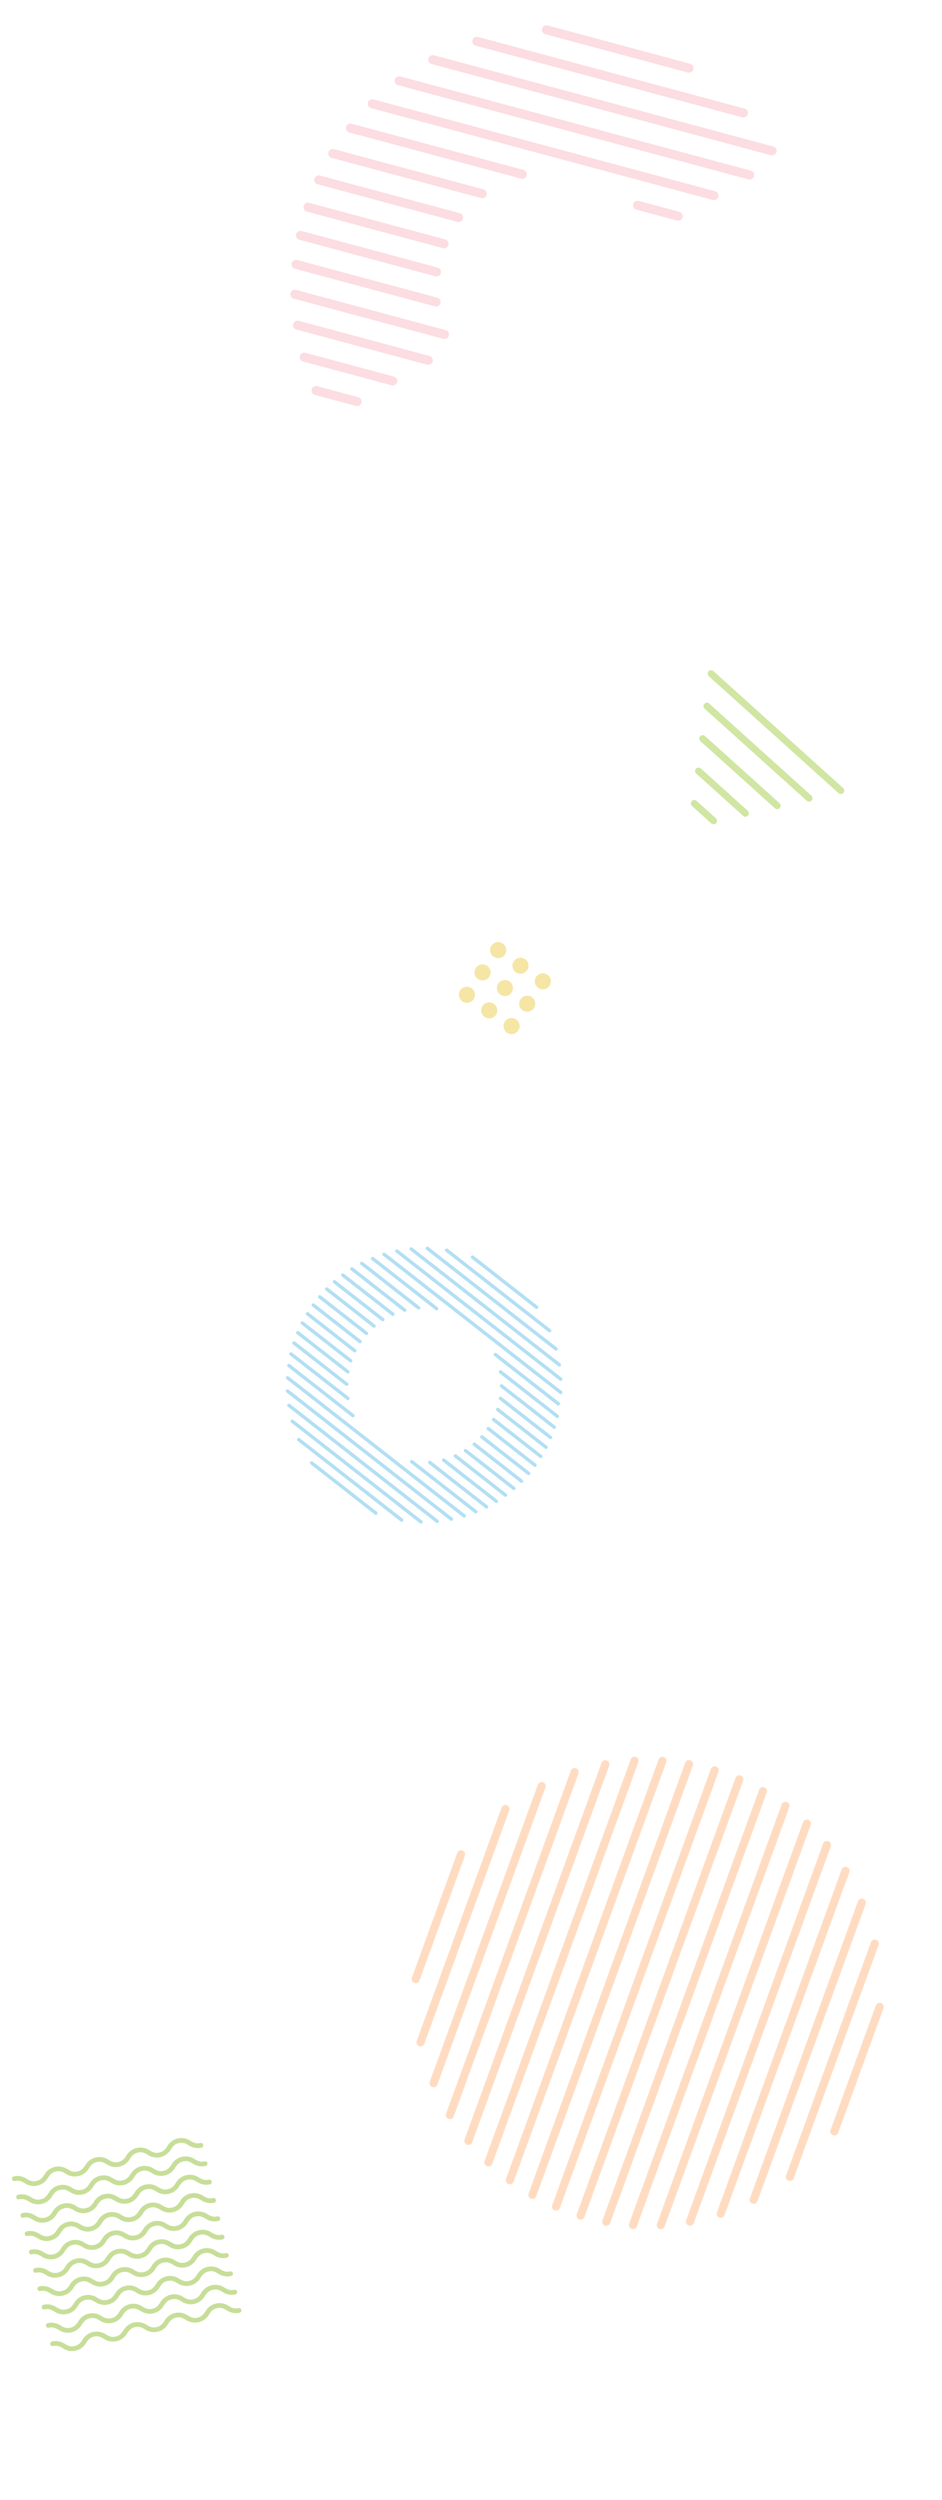 <svg xmlns="http://www.w3.org/2000/svg" xmlns:xlink="http://www.w3.org/1999/xlink" width="449" height="1191" viewBox="0 0 449 1191">
  <defs>
    <clipPath id="clip-path">
      <rect id="長方形_402" data-name="長方形 402" width="449" height="1191" transform="translate(1471 3290)" fill="#fff" stroke="#707070" stroke-width="1"/>
    </clipPath>
  </defs>
  <g id="particular_BgImg2" transform="translate(-1471 -3290)" clip-path="url(#clip-path)">
    <g id="グループ_588" data-name="グループ 588" transform="translate(1980.627 4253.788) rotate(142)">
      <g id="グループ_557" data-name="グループ 557" transform="translate(65.074 0) rotate(13)">
        <path id="パス_2519" data-name="パス 2519" d="M46.608,0a1.954,1.954,0,0,0-1.391.587L.568,45.237a1.939,1.939,0,0,0,2.743,2.743L48.528,2.762V2.215a1.975,1.975,0,0,0,.019-.276A1.939,1.939,0,0,0,46.608,0Z" transform="translate(13.231 13.27)" fill="#ffdcc1"/>
        <path id="線_94" data-name="線 94" d="M85.56,0a1.933,1.933,0,0,0-1.371.568L.568,84.174a1.939,1.939,0,0,0,2.742,2.743L86.932,3.311A1.939,1.939,0,0,0,85.56,0Z" transform="translate(2.618 2.614)" fill="#ffdcc1"/>
        <path id="線_95" data-name="線 95" d="M108.44,0a1.933,1.933,0,0,0-1.371.568L.568,107.069a1.939,1.939,0,0,0,2.743,2.743l106.5-106.5A1.939,1.939,0,0,0,108.44,0Z" transform="translate(0 0)" fill="#ffdcc1"/>
        <path id="線_96" data-name="線 96" d="M124.808,0a1.933,1.933,0,0,0-1.371.568L.568,123.442a1.939,1.939,0,1,0,2.743,2.743L126.18,3.311A1.939,1.939,0,0,0,124.808,0Z" transform="translate(0.65 0.645)" fill="#ffdcc1"/>
        <path id="線_97" data-name="線 97" d="M136.905,0a1.933,1.933,0,0,0-1.371.568L.568,135.539a1.939,1.939,0,0,0,2.743,2.743L138.277,3.311A1.939,1.939,0,0,0,136.905,0Z" transform="translate(3.438 3.433)" fill="#ffdcc1"/>
        <path id="線_98" data-name="線 98" d="M145.865,0a1.933,1.933,0,0,0-1.371.568L.568,144.5a1.939,1.939,0,1,0,2.743,2.743L147.237,3.311A1.939,1.939,0,0,0,145.865,0Z" transform="translate(7.791 7.782)" fill="#ffdcc1"/>
        <path id="線_99" data-name="線 99" d="M152.231,0a1.933,1.933,0,0,0-1.371.568L.568,150.86A1.939,1.939,0,0,0,3.311,153.6L153.6,3.311A1.939,1.939,0,0,0,152.231,0Z" transform="translate(13.44 13.435)" fill="#ffdcc1"/>
        <path id="線_100" data-name="線 100" d="M156.333,0a1.933,1.933,0,0,0-1.371.568L.568,154.962A1.939,1.939,0,0,0,3.311,157.7L157.7,3.311A1.939,1.939,0,0,0,156.333,0Z" transform="translate(20.223 20.218)" fill="#ffdcc1"/>
        <path id="線_101" data-name="線 101" d="M158.3,0a1.933,1.933,0,0,0-1.371.568L.568,156.93a1.939,1.939,0,0,0,2.743,2.743L159.673,3.311A1.939,1.939,0,0,0,158.3,0Z" transform="translate(28.073 28.068)" fill="#ffdcc1"/>
        <path id="線_102" data-name="線 102" d="M158.277,0a1.933,1.933,0,0,0-1.371.568L.568,156.93a1.939,1.939,0,1,0,2.743,2.742L159.649,3.311A1.939,1.939,0,0,0,158.277,0Z" transform="translate(36.906 36.902)" fill="#ffdcc1"/>
        <path id="線_103" data-name="線 103" d="M156.309,0a1.933,1.933,0,0,0-1.371.568L.568,154.967a1.939,1.939,0,0,0,2.743,2.742L157.68,3.311A1.939,1.939,0,0,0,156.309,0Z" transform="translate(46.724 46.715)" fill="#ffdcc1"/>
        <path id="線_104" data-name="線 104" d="M152.246,0a1.933,1.933,0,0,0-1.371.568L.568,150.884a1.939,1.939,0,1,0,2.743,2.743L153.617,3.311A1.939,1.939,0,0,0,152.246,0Z" transform="translate(57.59 57.58)" fill="#ffdcc1"/>
        <path id="線_105" data-name="線 105" d="M145.885,0a1.933,1.933,0,0,0-1.371.568L.568,144.518a1.939,1.939,0,0,0,2.743,2.743L147.256,3.311A1.939,1.939,0,0,0,145.885,0Z" transform="translate(69.604 69.595)" fill="#ffdcc1"/>
        <path id="線_106" data-name="線 106" d="M136.93,0a1.933,1.933,0,0,0-1.371.568L.568,135.558A1.939,1.939,0,0,0,3.311,138.3L138.3,3.311A1.939,1.939,0,0,0,136.93,0Z" transform="translate(82.913 82.908)" fill="#ffdcc1"/>
        <path id="線_107" data-name="線 107" d="M124.828,0a1.933,1.933,0,0,0-1.371.568L.568,123.461A1.939,1.939,0,1,0,3.311,126.2L126.2,3.311A1.939,1.939,0,0,0,124.828,0Z" transform="translate(97.798 97.788)" fill="#ffdcc1"/>
        <path id="線_108" data-name="線 108" d="M108.46,0a1.933,1.933,0,0,0-1.371.568L.568,107.093a1.939,1.939,0,1,0,2.743,2.743L109.831,3.311A1.939,1.939,0,0,0,108.46,0Z" transform="translate(114.816 114.806)" fill="#ffdcc1"/>
        <path id="線_109" data-name="線 109" d="M85.565,0a1.933,1.933,0,0,0-1.371.568L.568,84.189a1.939,1.939,0,0,0,2.743,2.743L86.937,3.311A1.939,1.939,0,0,0,85.565,0Z" transform="translate(135.097 135.092)" fill="#ffdcc1"/>
        <path id="線_110" data-name="線 110" d="M46.632,0a1.933,1.933,0,0,0-1.371.568L.568,45.256A1.939,1.939,0,0,0,3.311,48L48,3.311A1.939,1.939,0,0,0,46.632,0Z" transform="translate(163.397 163.392)" fill="#ffdcc1"/>
      </g>
      <g id="グループ_563" data-name="グループ 563" transform="matrix(0.998, 0.07, -0.07, 0.998, -28.711, 356.529)">
        <path id="線_178" data-name="線 178" d="M28.21,0a.809.809,0,0,0-.574.238l-27.4,27.4a.812.812,0,1,0,1.148,1.148l27.4-27.4A.812.812,0,0,0,28.21,0Z" transform="matrix(0.454, -0.891, 0.891, 0.454, 9.986, 91.76)" fill="#b2dff3"/>
        <path id="線_179" data-name="線 179" d="M44.835,0a.809.809,0,0,0-.574.238L.238,44.262a.812.812,0,1,0,1.148,1.148L45.409,1.386A.812.812,0,0,0,44.835,0Z" transform="matrix(0.454, -0.891, 0.891, 0.454, 3.538, 93.855)" fill="#b2dff3"/>
        <path id="線_180" data-name="線 180" d="M55.814,0a.809.809,0,0,0-.574.238l-55,55a.812.812,0,1,0,1.148,1.148l55-55A.812.812,0,0,0,55.814,0Z" transform="matrix(0.454, -0.891, 0.891, 0.454, 0.888, 94.718)" fill="#b2dff3"/>
        <path id="線_181" data-name="線 181" d="M64.174,0A.809.809,0,0,0,63.6.238L.238,63.6a.812.812,0,1,0,1.148,1.148L64.748,1.386A.812.812,0,0,0,64.174,0Z" transform="matrix(0.454, -0.891, 0.891, 0.454, 0, 95.007)" fill="#b2dff3"/>
        <path id="線_182" data-name="線 182" d="M70.854,0a.809.809,0,0,0-.574.238L.238,70.28a.812.812,0,1,0,1.148,1.148L71.428,1.386A.812.812,0,0,0,70.854,0Z" transform="matrix(0.454, -0.891, 0.891, 0.454, 0.24, 94.929)" fill="#b2dff3"/>
        <path id="線_183" data-name="線 183" d="M76.308,0a.809.809,0,0,0-.574.238l-75.5,75.5a.812.812,0,1,0,1.148,1.148l75.5-75.5A.812.812,0,0,0,76.308,0Z" transform="matrix(0.454, -0.891, 0.891, 0.454, 1.303, 94.583)" fill="#b2dff3"/>
        <path id="パス_2803" data-name="パス 2803" d="M28.232,0a.811.811,0,0,0-.622.288L.238,27.655A.812.812,0,0,0,1.386,28.8L29.043,1.151V.814A.814.814,0,0,0,28.232,0Z" transform="matrix(0.454, -0.891, 0.891, 0.454, 49.851, 117.881)" fill="#b2dff3"/>
        <path id="パス_2804" data-name="パス 2804" d="M27.656,0,.238,27.417a.811.811,0,1,0,1.145,1.148L28.8,1.148Z" transform="matrix(0.454, -0.891, 0.891, 0.454, 27.101, 47.307)" fill="#b2dff3"/>
        <path id="線_184" data-name="線 184" d="M25.115,0a.809.809,0,0,0-.574.238L.238,24.547a.812.812,0,0,0,1.148,1.148l24.3-24.309A.812.812,0,0,0,25.115,0Z" transform="matrix(0.454, -0.891, 0.891, 0.454, 32.239, 40.441)" fill="#b2dff3"/>
        <path id="線_185" data-name="線 185" d="M25.118,0a.809.809,0,0,0-.574.238L.238,24.541a.812.812,0,1,0,1.148,1.148l24.306-24.3A.812.812,0,0,0,25.118,0Z" transform="matrix(0.454, -0.891, 0.891, 0.454, 58.157, 120.203)" fill="#b2dff3"/>
        <path id="線_186" data-name="線 186" d="M23.332,0a.809.809,0,0,0-.574.238L.238,22.758a.812.812,0,1,0,1.148,1.148L23.906,1.386A.812.812,0,0,0,23.332,0Z" transform="matrix(0.454, -0.891, 0.891, 0.454, 65.113, 121.437)" fill="#b2dff3"/>
        <path id="線_187" data-name="線 187" d="M23.332,0a.809.809,0,0,0-.574.238L.238,22.756A.812.812,0,1,0,1.386,23.9L23.906,1.386A.812.812,0,0,0,23.332,0Z" transform="matrix(0.454, -0.891, 0.891, 0.454, 37.146, 35.357)" fill="#b2dff3"/>
        <path id="線_188" data-name="線 188" d="M22.193,0a.809.809,0,0,0-.574.238L.238,21.619a.812.812,0,1,0,1.148,1.148L22.767,1.386A.812.812,0,0,0,22.193,0Z" transform="matrix(0.454, -0.891, 0.891, 0.454, 71.356, 121.933)" fill="#b2dff3"/>
        <path id="線_189" data-name="線 189" d="M22.193,0a.809.809,0,0,0-.574.238L.238,21.619a.812.812,0,1,0,1.148,1.148L22.767,1.386A.812.812,0,0,0,22.193,0Z" transform="matrix(0.454, -0.891, 0.891, 0.454, 41.902, 31.285)" fill="#b2dff3"/>
        <path id="線_190" data-name="線 190" d="M21.46,0a.809.809,0,0,0-.574.238L.238,20.886a.812.812,0,1,0,1.148,1.148L22.034,1.386A.812.812,0,0,0,21.46,0Z" transform="matrix(0.454, -0.891, 0.891, 0.454, 77.103, 121.84)" fill="#b2dff3"/>
        <path id="線_191" data-name="線 191" d="M21.455,0a.809.809,0,0,0-.574.238L.238,20.883a.812.812,0,0,0,1.148,1.148L22.029,1.386A.812.812,0,0,0,21.455,0Z" transform="matrix(0.454, -0.891, 0.891, 0.454, 46.609, 27.977)" fill="#b2dff3"/>
        <path id="線_192" data-name="線 192" d="M21.014,0a.809.809,0,0,0-.574.238L.238,20.44a.812.812,0,1,0,1.148,1.148l20.2-20.2A.812.812,0,0,0,21.014,0Z" transform="matrix(0.454, -0.891, 0.891, 0.454, 82.468, 121.231)" fill="#b2dff3"/>
        <path id="線_193" data-name="線 193" d="M21.014,0a.809.809,0,0,0-.574.238L.238,20.44a.812.812,0,1,0,1.148,1.148l20.2-20.2A.812.812,0,0,0,21.014,0Z" transform="matrix(0.454, -0.891, 0.891, 0.454, 51.307, 25.318)" fill="#b2dff3"/>
        <path id="線_194" data-name="線 194" d="M20.8,0a.809.809,0,0,0-.574.238L.238,20.226a.812.812,0,0,0,1.148,1.148L21.376,1.386A.812.812,0,0,0,20.8,0Z" transform="matrix(0.454, -0.891, 0.891, 0.454, 87.509, 120.146)" fill="#b2dff3"/>
        <path id="線_195" data-name="線 195" d="M20.8,0a.809.809,0,0,0-.574.238L.238,20.226a.812.812,0,1,0,1.148,1.148L21.374,1.386A.812.812,0,0,0,20.8,0Z" transform="matrix(0.454, -0.891, 0.891, 0.454, 56.018, 23.234)" fill="#b2dff3"/>
        <path id="線_196" data-name="線 196" d="M20.8,0a.809.809,0,0,0-.574.238L.238,20.226a.812.812,0,1,0,1.148,1.148L21.374,1.386A.812.812,0,0,0,20.8,0Z" transform="matrix(0.454, -0.891, 0.891, 0.454, 92.243, 118.608)" fill="#b2dff3"/>
        <path id="線_197" data-name="線 197" d="M20.8,0a.809.809,0,0,0-.574.238L.238,20.229a.812.812,0,0,0,1.148,1.148L21.374,1.386A.812.812,0,0,0,20.8,0Z" transform="matrix(0.454, -0.891, 0.891, 0.454, 60.75, 21.695)" fill="#b2dff3"/>
        <path id="線_198" data-name="線 198" d="M21.014,0a.809.809,0,0,0-.574.238L.238,20.44a.812.812,0,1,0,1.148,1.148l20.2-20.2A.812.812,0,0,0,21.014,0Z" transform="matrix(0.454, -0.891, 0.891, 0.454, 96.667, 116.617)" fill="#b2dff3"/>
        <path id="線_199" data-name="線 199" d="M21.019,0a.809.809,0,0,0-.574.238L.238,20.445a.812.812,0,1,0,1.148,1.148L21.593,1.386A.812.812,0,0,0,21.019,0Z" transform="matrix(0.454, -0.891, 0.891, 0.454, 65.499, 20.705)" fill="#b2dff3"/>
        <path id="線_200" data-name="線 200" d="M21.46,0a.809.809,0,0,0-.574.238L.238,20.883a.812.812,0,1,0,1.148,1.148L22.034,1.386A.812.812,0,0,0,21.46,0Z" transform="matrix(0.454, -0.891, 0.891, 0.454, 100.765, 114.154)" fill="#b2dff3"/>
        <path id="線_201" data-name="線 201" d="M21.46,0a.809.809,0,0,0-.574.238L.238,20.886a.812.812,0,1,0,1.148,1.148L22.034,1.386A.812.812,0,0,0,21.46,0Z" transform="matrix(0.454, -0.891, 0.891, 0.454, 70.269, 20.29)" fill="#b2dff3"/>
        <path id="線_202" data-name="線 202" d="M22.193,0a.809.809,0,0,0-.574.238L.238,21.619a.812.812,0,1,0,1.148,1.148L22.767,1.386A.812.812,0,0,0,22.193,0Z" transform="matrix(0.454, -0.891, 0.891, 0.454, 104.483, 111.171)" fill="#b2dff3"/>
        <path id="線_203" data-name="線 203" d="M22.19,0a.809.809,0,0,0-.574.238L.238,21.617a.812.812,0,1,0,1.148,1.148L22.764,1.386A.812.812,0,0,0,22.19,0Z" transform="matrix(0.454, -0.891, 0.891, 0.454, 75.029, 20.517)" fill="#b2dff3"/>
        <path id="線_204" data-name="線 204" d="M23.332,0a.809.809,0,0,0-.574.238L.238,22.758a.812.812,0,1,0,1.148,1.148L23.906,1.386A.812.812,0,0,0,23.332,0Z" transform="matrix(0.454, -0.891, 0.891, 0.454, 107.708, 107.595)" fill="#b2dff3"/>
        <path id="線_205" data-name="線 205" d="M23.332,0a.809.809,0,0,0-.574.238L.238,22.758a.812.812,0,1,0,1.148,1.148L23.906,1.386A.812.812,0,0,0,23.332,0Z" transform="matrix(0.454, -0.891, 0.891, 0.454, 79.742, 21.512)" fill="#b2dff3"/>
        <path id="線_206" data-name="線 206" d="M25.115,0a.809.809,0,0,0-.574.238l-24.3,24.3a.812.812,0,1,0,1.148,1.148l24.3-24.3A.812.812,0,0,0,25.115,0Z" transform="matrix(0.454, -0.891, 0.891, 0.454, 110.214, 103.285)" fill="#b2dff3"/>
        <path id="線_207" data-name="線 207" d="M25.115,0a.809.809,0,0,0-.574.238L.238,24.544a.812.812,0,0,0,1.148,1.148l24.3-24.306A.812.812,0,0,0,25.115,0Z" transform="matrix(0.454, -0.891, 0.891, 0.454, 84.298, 23.524)" fill="#b2dff3"/>
        <path id="線_208" data-name="線 208" d="M28.221,0a.809.809,0,0,0-.574.238L.238,27.65A.812.812,0,0,0,1.386,28.8L28.795,1.386A.812.812,0,0,0,28.221,0Z" transform="matrix(0.454, -0.891, 0.891, 0.454, 88.414, 27.203)" fill="#b2dff3"/>
        <path id="線_209" data-name="線 209" d="M28.226,0a.809.809,0,0,0-.574.238L.238,27.655A.812.812,0,0,0,1.386,28.8L28.8,1.386A.812.812,0,0,0,28.226,0Z" transform="matrix(0.454, -0.891, 0.891, 0.454, 111.379, 97.887)" fill="#b2dff3"/>
        <path id="線_210" data-name="線 210" d="M76.308,0a.809.809,0,0,0-.574.238l-75.5,75.5a.812.812,0,1,0,1.148,1.148l75.5-75.5A.812.812,0,0,0,76.308,0Z" transform="matrix(0.454, -0.891, 0.891, 0.454, 72.294, 71.517)" fill="#b2dff3"/>
        <path id="線_211" data-name="線 211" d="M70.854,0a.809.809,0,0,0-.574.238L.238,70.28a.812.812,0,1,0,1.148,1.148L71.428,1.386A.812.812,0,0,0,70.854,0Z" transform="matrix(0.454, -0.891, 0.891, 0.454, 80.696, 68.787)" fill="#b2dff3"/>
        <path id="線_212" data-name="線 212" d="M64.174,0A.809.809,0,0,0,63.6.238L.238,63.6a.812.812,0,1,0,1.148,1.148L64.748,1.386A.812.812,0,0,0,64.174,0Z" transform="matrix(0.454, -0.891, 0.891, 0.454, 89.92, 65.79)" fill="#b2dff3"/>
        <path id="線_213" data-name="線 213" d="M55.814,0a.809.809,0,0,0-.574.238l-55,55a.812.812,0,1,0,1.148,1.148l55-55A.812.812,0,0,0,55.814,0Z" transform="matrix(0.454, -0.891, 0.891, 0.454, 100.277, 62.425)" fill="#b2dff3"/>
        <path id="線_214" data-name="線 214" d="M44.835,0a.809.809,0,0,0-.574.238L.238,44.262a.812.812,0,1,0,1.148,1.148L45.409,1.386A.812.812,0,0,0,44.835,0Z" transform="matrix(0.454, -0.891, 0.891, 0.454, 112.392, 58.486)" fill="#b2dff3"/>
        <path id="線_215" data-name="線 215" d="M28.21,0a.809.809,0,0,0-.574.238l-27.4,27.4a.812.812,0,1,0,1.148,1.148l27.4-27.4A.812.812,0,0,0,28.21,0Z" transform="matrix(0.454, -0.891, 0.891, 0.454, 128.305, 53.316)" fill="#b2dff3"/>
      </g>
      <g id="グループ_562" data-name="グループ 562" transform="matrix(0.574, 0.819, -0.819, 0.574, 444.3, 100.294)">
        <path id="パス_3213" data-name="パス 3213" d="M1.125,62.807a1.125,1.125,0,0,1-.8-1.92,7.8,7.8,0,0,1,5.888-2.266c1.644-.081,2.943-.145,4.408-1.61s1.529-2.764,1.61-4.408a7.77,7.77,0,0,1,8.154-8.154c1.644-.081,2.943-.145,4.408-1.61s1.529-2.764,1.61-4.408a7.77,7.77,0,0,1,8.154-8.154c1.644-.081,2.943-.145,4.408-1.61s1.529-2.764,1.61-4.408a7.768,7.768,0,0,1,8.153-8.153c1.644-.081,2.943-.145,4.406-1.608s1.527-2.762,1.608-4.406A7.768,7.768,0,0,1,62.9,1.939c1.644-.081,2.943-.145,4.408-1.61A1.125,1.125,0,0,1,68.9,1.92,7.8,7.8,0,0,1,63.01,4.186c-1.644.081-2.943.145-4.408,1.61S57.074,8.558,56.994,10.2a7.766,7.766,0,0,1-8.151,8.151c-1.644.081-2.943.145-4.406,1.608s-1.529,2.764-1.61,4.408a7.77,7.77,0,0,1-8.154,8.154c-1.644.081-2.943.145-4.408,1.61s-1.529,2.764-1.61,4.408A7.77,7.77,0,0,1,20.5,46.7c-1.644.081-2.943.145-4.408,1.61s-1.529,2.764-1.61,4.408a7.77,7.77,0,0,1-8.154,8.154c-1.644.081-2.943.145-4.408,1.61A1.122,1.122,0,0,1,1.125,62.807Z" transform="matrix(0.966, 0.259, -0.259, 0.966, 16.256, 0)" fill="#c7de98"/>
        <path id="パス_3214" data-name="パス 3214" d="M1.125,62.807a1.125,1.125,0,0,1-.8-1.92,7.8,7.8,0,0,1,5.888-2.266c1.644-.081,2.943-.145,4.408-1.61s1.529-2.764,1.61-4.408a7.77,7.77,0,0,1,8.154-8.154c1.644-.081,2.943-.145,4.408-1.61s1.529-2.764,1.61-4.408a7.77,7.77,0,0,1,8.154-8.154c1.644-.081,2.943-.145,4.408-1.61s1.529-2.764,1.61-4.408a7.768,7.768,0,0,1,8.153-8.153c1.644-.081,2.943-.145,4.406-1.608s1.527-2.762,1.608-4.406A7.768,7.768,0,0,1,62.9,1.939c1.644-.081,2.943-.145,4.408-1.61A1.125,1.125,0,0,1,68.9,1.92,7.8,7.8,0,0,1,63.01,4.186c-1.644.081-2.943.145-4.408,1.61S57.074,8.558,56.994,10.2a7.766,7.766,0,0,1-8.151,8.151c-1.644.081-2.943.145-4.406,1.608s-1.529,2.764-1.61,4.408a7.77,7.77,0,0,1-8.154,8.154c-1.644.081-2.943.145-4.408,1.61s-1.529,2.764-1.61,4.408A7.77,7.77,0,0,1,20.5,46.7c-1.644.081-2.943.145-4.408,1.61s-1.529,2.764-1.61,4.408a7.77,7.77,0,0,1-8.154,8.154c-1.644.081-2.943.145-4.408,1.61A1.122,1.122,0,0,1,1.125,62.807Z" transform="matrix(0.966, 0.259, -0.259, 0.966, 20.74, 7.767)" fill="#c7de98"/>
        <path id="パス_3215" data-name="パス 3215" d="M1.125,62.807a1.125,1.125,0,0,1-.8-1.92,7.8,7.8,0,0,1,5.888-2.266c1.644-.081,2.943-.145,4.408-1.61s1.529-2.764,1.61-4.408a7.77,7.77,0,0,1,8.154-8.154c1.644-.081,2.943-.145,4.408-1.61s1.529-2.764,1.61-4.408a7.77,7.77,0,0,1,8.154-8.154c1.644-.081,2.943-.145,4.408-1.61s1.529-2.764,1.61-4.408a7.768,7.768,0,0,1,8.153-8.153c1.644-.081,2.943-.145,4.406-1.608s1.527-2.762,1.608-4.406A7.768,7.768,0,0,1,62.9,1.939c1.644-.081,2.943-.145,4.408-1.61A1.125,1.125,0,0,1,68.9,1.92,7.8,7.8,0,0,1,63.01,4.186c-1.644.081-2.943.145-4.408,1.61S57.075,8.558,56.994,10.2a7.766,7.766,0,0,1-8.151,8.151c-1.644.081-2.943.145-4.406,1.608s-1.529,2.764-1.61,4.408a7.77,7.77,0,0,1-8.154,8.154c-1.644.081-2.943.145-4.408,1.61s-1.529,2.764-1.61,4.408A7.77,7.77,0,0,1,20.5,46.7c-1.644.081-2.943.145-4.408,1.61s-1.529,2.764-1.61,4.408a7.77,7.77,0,0,1-8.154,8.154c-1.644.081-2.943.145-4.408,1.61A1.121,1.121,0,0,1,1.125,62.807Z" transform="matrix(0.966, 0.259, -0.259, 0.966, 25.222, 15.534)" fill="#c7de98"/>
        <path id="パス_3207" data-name="パス 3207" d="M1.125,62.807a1.125,1.125,0,0,1-.8-1.92,7.8,7.8,0,0,1,5.888-2.266c1.644-.081,2.943-.145,4.408-1.61s1.529-2.764,1.61-4.408a7.77,7.77,0,0,1,8.154-8.154c1.644-.081,2.943-.145,4.408-1.61s1.529-2.764,1.61-4.408a7.77,7.77,0,0,1,8.154-8.154c1.644-.081,2.943-.145,4.408-1.61s1.529-2.764,1.61-4.408a7.768,7.768,0,0,1,8.153-8.153c1.644-.081,2.943-.145,4.406-1.608s1.527-2.762,1.608-4.406A7.768,7.768,0,0,1,62.9,1.939c1.644-.081,2.943-.145,4.408-1.61A1.125,1.125,0,0,1,68.9,1.92,7.8,7.8,0,0,1,63.01,4.186c-1.644.081-2.943.145-4.408,1.61S57.075,8.558,56.994,10.2a7.766,7.766,0,0,1-8.151,8.151c-1.644.081-2.943.145-4.406,1.608s-1.529,2.764-1.61,4.408a7.77,7.77,0,0,1-8.154,8.154c-1.644.081-2.943.145-4.408,1.61s-1.529,2.764-1.61,4.408A7.77,7.77,0,0,1,20.5,46.7c-1.644.081-2.943.145-4.408,1.61s-1.529,2.764-1.61,4.408a7.77,7.77,0,0,1-8.154,8.154c-1.644.081-2.943.145-4.408,1.61A1.121,1.121,0,0,1,1.125,62.807Z" transform="matrix(0.966, 0.259, -0.259, 0.966, 29.707, 23.299)" fill="#c7de98"/>
        <path id="パス_3208" data-name="パス 3208" d="M1.125,62.807a1.125,1.125,0,0,1-.8-1.92,7.8,7.8,0,0,1,5.888-2.266c1.644-.081,2.943-.145,4.408-1.61s1.529-2.764,1.61-4.408a7.77,7.77,0,0,1,8.154-8.154c1.644-.081,2.943-.145,4.408-1.61s1.529-2.764,1.61-4.408a7.77,7.77,0,0,1,8.154-8.154c1.644-.081,2.943-.145,4.408-1.61s1.529-2.764,1.61-4.408a7.768,7.768,0,0,1,8.153-8.153c1.644-.081,2.943-.145,4.406-1.608s1.527-2.762,1.608-4.406A7.768,7.768,0,0,1,62.9,1.939c1.644-.081,2.943-.145,4.408-1.61A1.125,1.125,0,0,1,68.9,1.92,7.8,7.8,0,0,1,63.01,4.186c-1.644.081-2.943.145-4.408,1.61S57.075,8.558,56.994,10.2a7.766,7.766,0,0,1-8.151,8.151c-1.644.081-2.943.145-4.406,1.608s-1.529,2.764-1.61,4.408a7.77,7.77,0,0,1-8.154,8.154c-1.644.081-2.943.145-4.408,1.61s-1.529,2.764-1.61,4.408A7.77,7.77,0,0,1,20.5,46.7c-1.644.081-2.943.145-4.408,1.61s-1.529,2.764-1.61,4.408a7.77,7.77,0,0,1-8.154,8.154c-1.644.081-2.943.145-4.408,1.61A1.121,1.121,0,0,1,1.125,62.807Z" transform="matrix(0.966, 0.259, -0.259, 0.966, 34.191, 31.066)" fill="#c7de98"/>
        <path id="パス_3202" data-name="パス 3202" d="M1.125,62.807a1.125,1.125,0,0,1-.8-1.92,7.8,7.8,0,0,1,5.888-2.266c1.644-.081,2.943-.145,4.408-1.61s1.529-2.764,1.61-4.408a7.77,7.77,0,0,1,8.154-8.154c1.644-.081,2.943-.145,4.408-1.61s1.529-2.764,1.61-4.408a7.77,7.77,0,0,1,8.154-8.154c1.644-.081,2.943-.145,4.408-1.61s1.529-2.764,1.61-4.408a7.768,7.768,0,0,1,8.153-8.153c1.644-.081,2.943-.145,4.406-1.608s1.527-2.762,1.608-4.406A7.768,7.768,0,0,1,62.9,1.939c1.644-.081,2.943-.145,4.408-1.61A1.125,1.125,0,0,1,68.9,1.92,7.8,7.8,0,0,1,63.01,4.186c-1.644.081-2.943.145-4.408,1.61S57.075,8.558,56.994,10.2a7.766,7.766,0,0,1-8.151,8.151c-1.644.081-2.943.145-4.406,1.608s-1.529,2.764-1.61,4.408a7.77,7.77,0,0,1-8.154,8.154c-1.644.081-2.943.145-4.408,1.61s-1.529,2.764-1.61,4.408A7.77,7.77,0,0,1,20.5,46.7c-1.644.081-2.943.145-4.408,1.61s-1.529,2.764-1.61,4.408a7.77,7.77,0,0,1-8.154,8.154c-1.644.081-2.943.145-4.408,1.61A1.121,1.121,0,0,1,1.125,62.807Z" transform="matrix(0.966, 0.259, -0.259, 0.966, 38.676, 38.833)" fill="#c7de98"/>
        <path id="パス_3203" data-name="パス 3203" d="M1.125,62.807a1.125,1.125,0,0,1-.8-1.92,7.8,7.8,0,0,1,5.888-2.266c1.644-.081,2.943-.145,4.408-1.61s1.529-2.764,1.61-4.408a7.77,7.77,0,0,1,8.154-8.154c1.644-.081,2.943-.145,4.408-1.61s1.529-2.764,1.61-4.408a7.77,7.77,0,0,1,8.154-8.154c1.644-.081,2.943-.145,4.408-1.61s1.529-2.764,1.61-4.408a7.768,7.768,0,0,1,8.153-8.153c1.644-.081,2.943-.145,4.406-1.608s1.527-2.762,1.608-4.406A7.768,7.768,0,0,1,62.9,1.939c1.644-.081,2.943-.145,4.408-1.61A1.125,1.125,0,0,1,68.9,1.92,7.8,7.8,0,0,1,63.01,4.186c-1.644.081-2.943.145-4.408,1.61S57.075,8.558,56.994,10.2a7.766,7.766,0,0,1-8.151,8.151c-1.644.081-2.943.145-4.406,1.608s-1.529,2.764-1.61,4.408a7.77,7.77,0,0,1-8.154,8.154c-1.644.081-2.943.145-4.408,1.61s-1.529,2.764-1.61,4.408A7.77,7.77,0,0,1,20.5,46.7c-1.644.081-2.943.145-4.408,1.61s-1.529,2.764-1.61,4.408a7.77,7.77,0,0,1-8.154,8.154c-1.644.081-2.943.145-4.408,1.61A1.121,1.121,0,0,1,1.125,62.807Z" transform="matrix(0.966, 0.259, -0.259, 0.966, 43.158, 46.597)" fill="#c7de98"/>
        <path id="パス_3197" data-name="パス 3197" d="M1.125,62.807a1.125,1.125,0,0,1-.8-1.92,7.8,7.8,0,0,1,5.888-2.266c1.644-.081,2.943-.145,4.408-1.61s1.529-2.764,1.61-4.408a7.77,7.77,0,0,1,8.154-8.154c1.644-.081,2.943-.145,4.408-1.61s1.529-2.764,1.61-4.408a7.77,7.77,0,0,1,8.154-8.154c1.644-.081,2.943-.145,4.408-1.61s1.529-2.764,1.61-4.408a7.768,7.768,0,0,1,8.153-8.153c1.644-.081,2.943-.145,4.406-1.608s1.527-2.762,1.608-4.406A7.768,7.768,0,0,1,62.9,1.939c1.644-.081,2.943-.145,4.408-1.61A1.125,1.125,0,0,1,68.9,1.92,7.8,7.8,0,0,1,63.01,4.186c-1.644.081-2.943.145-4.408,1.61S57.075,8.558,56.994,10.2a7.766,7.766,0,0,1-8.151,8.151c-1.644.081-2.943.145-4.406,1.608s-1.529,2.764-1.61,4.408a7.77,7.77,0,0,1-8.154,8.154c-1.644.081-2.943.145-4.408,1.61s-1.529,2.764-1.61,4.408A7.77,7.77,0,0,1,20.5,46.7c-1.644.081-2.943.145-4.408,1.61s-1.529,2.764-1.61,4.408a7.77,7.77,0,0,1-8.154,8.154c-1.644.081-2.943.145-4.408,1.61A1.121,1.121,0,0,1,1.125,62.807Z" transform="matrix(0.966, 0.259, -0.259, 0.966, 47.643, 54.364)" fill="#c7de98"/>
        <path id="パス_3191" data-name="パス 3191" d="M1.125,62.807a1.125,1.125,0,0,1-.8-1.92,7.8,7.8,0,0,1,5.888-2.266c1.644-.081,2.943-.145,4.408-1.61s1.529-2.764,1.61-4.408a7.77,7.77,0,0,1,8.154-8.154c1.644-.081,2.943-.145,4.408-1.61s1.529-2.764,1.61-4.408a7.77,7.77,0,0,1,8.154-8.154c1.644-.081,2.943-.145,4.408-1.61s1.529-2.764,1.61-4.408a7.768,7.768,0,0,1,8.153-8.153c1.644-.081,2.943-.145,4.406-1.608s1.527-2.762,1.608-4.406A7.768,7.768,0,0,1,62.9,1.939c1.644-.081,2.943-.145,4.408-1.61A1.125,1.125,0,0,1,68.9,1.92,7.8,7.8,0,0,1,63.01,4.186c-1.644.081-2.943.145-4.408,1.61S57.075,8.558,56.994,10.2a7.766,7.766,0,0,1-8.151,8.151c-1.644.081-2.943.145-4.406,1.608s-1.529,2.764-1.61,4.408a7.77,7.77,0,0,1-8.154,8.154c-1.644.081-2.943.145-4.408,1.61s-1.529,2.764-1.61,4.408A7.77,7.77,0,0,1,20.5,46.7c-1.644.081-2.943.145-4.408,1.61s-1.529,2.764-1.61,4.408a7.77,7.77,0,0,1-8.154,8.154c-1.644.081-2.943.145-4.408,1.61A1.121,1.121,0,0,1,1.125,62.807Z" transform="matrix(0.966, 0.259, -0.259, 0.966, 52.125, 62.131)" fill="#c7de98"/>
        <path id="パス_3181" data-name="パス 3181" d="M1.125,62.807a1.125,1.125,0,0,1-.8-1.92,7.8,7.8,0,0,1,5.888-2.266c1.644-.081,2.943-.145,4.408-1.61s1.529-2.764,1.61-4.408a7.77,7.77,0,0,1,8.154-8.154c1.644-.081,2.943-.145,4.408-1.61s1.529-2.764,1.61-4.408a7.77,7.77,0,0,1,8.154-8.154c1.644-.081,2.943-.145,4.408-1.61s1.529-2.764,1.61-4.408a7.768,7.768,0,0,1,8.153-8.153c1.644-.081,2.943-.145,4.406-1.608s1.527-2.762,1.608-4.406A7.768,7.768,0,0,1,62.9,1.939c1.644-.081,2.943-.145,4.408-1.61A1.125,1.125,0,0,1,68.9,1.92,7.8,7.8,0,0,1,63.01,4.186c-1.644.081-2.943.145-4.408,1.61S57.075,8.558,56.994,10.2a7.766,7.766,0,0,1-8.151,8.151c-1.644.081-2.943.145-4.406,1.608s-1.529,2.764-1.61,4.408a7.77,7.77,0,0,1-8.154,8.154c-1.644.081-2.943.145-4.408,1.61s-1.529,2.764-1.61,4.408A7.77,7.77,0,0,1,20.5,46.7c-1.644.081-2.943.145-4.408,1.61s-1.529,2.764-1.61,4.408a7.77,7.77,0,0,1-8.154,8.154c-1.644.081-2.943.145-4.408,1.61A1.121,1.121,0,0,1,1.125,62.807Z" transform="matrix(0.966, 0.259, -0.259, 0.966, 56.61, 69.896)" fill="#c7de98"/>
      </g>
    </g>
    <g id="グループ_589" data-name="グループ 589" transform="matrix(0.985, 0.174, -0.174, 0.985, 1212.119, 3058.911)">
      <g id="グループ_565" data-name="グループ 565" transform="translate(743.124 424.296) rotate(77)">
        <path id="線_318" data-name="線 318" d="M1.636,12.029A1.636,1.636,0,0,1,.479,9.236L9.236.479a1.636,1.636,0,1,1,2.314,2.314L2.793,11.549A1.631,1.631,0,0,1,1.636,12.029Z" transform="translate(61.291 61.298)" fill="#d0e6a2"/>
        <path id="線_319" data-name="線 319" d="M1.636,24.541A1.636,1.636,0,0,1,.479,21.748L21.752.479a1.636,1.636,0,1,1,2.314,2.314L2.793,24.062A1.631,1.631,0,0,1,1.636,24.541Z" transform="translate(45.971 45.977)" fill="#d0e6a2"/>
        <path id="線_320" data-name="線 320" d="M1.636,37.058A1.636,1.636,0,0,1,.479,34.265L34.261.479a1.636,1.636,0,0,1,2.314,2.314L2.793,36.578A1.631,1.631,0,0,1,1.636,37.058Z" transform="translate(30.654 30.651)" fill="#d0e6a2"/>
        <path id="線_321" data-name="線 321" d="M1.636,49.57A1.636,1.636,0,0,1,.479,46.777l46.3-46.3a1.636,1.636,0,0,1,2.314,2.314l-46.3,46.3A1.631,1.631,0,0,1,1.636,49.57Z" transform="translate(15.327 15.333)" fill="#d0e6a2"/>
        <path id="線_322" data-name="線 322" d="M1.636,62.09A1.636,1.636,0,0,1,.479,59.3L59.3.479a1.636,1.636,0,0,1,2.314,2.314L2.793,61.611A1.631,1.631,0,0,1,1.636,62.09Z" transform="translate(0 0)" fill="#d0e6a2"/>
      </g>
      <g id="グループ_567" data-name="グループ 567" transform="translate(669.347 346.397) rotate(-179)">
        <path id="線_145" data-name="線 145" d="M22.316,5.73q-.076,0-.153-.005L2,4.307a2.156,2.156,0,1,1,.3-4.3L22.465,1.423a2.156,2.156,0,0,1-.149,4.307Z" transform="translate(171.412 0)" fill="#fcdde2"/>
        <path id="線_146" data-name="線 146" d="M45.665,7.373q-.076,0-.154-.005L2,4.307a2.156,2.156,0,1,1,.3-4.3L45.814,3.067a2.156,2.156,0,0,1-.149,4.307Z" transform="translate(156.579 12.882)" fill="#fcdde2"/>
        <path id="線_147" data-name="線 147" d="M66.539,8.845q-.076,0-.154-.005L2,4.307a2.156,2.156,0,0,1,.3-4.3L66.689,4.538a2.156,2.156,0,0,1-.149,4.307Z" transform="translate(141.752 25.758)" fill="#fcdde2"/>
        <path id="線_148" data-name="線 148" d="M75.767,9.5c-.051,0-.1,0-.154-.005L2,4.307a2.156,2.156,0,0,1,.3-4.3L75.916,5.19A2.156,2.156,0,0,1,75.767,9.5Z" transform="translate(136.54 39.308)" fill="#fcdde2"/>
        <path id="線_149" data-name="線 149" d="M71.018,9.157q-.076,0-.154-.005L2,4.307a2.156,2.156,0,1,1,.3-4.3l68.86,4.845a2.156,2.156,0,0,1-.149,4.307Z" transform="translate(143.53 53.726)" fill="#fcdde2"/>
        <path id="線_150" data-name="線 150" d="M69.024,9.017q-.076,0-.154-.005L2,4.307a2.156,2.156,0,1,1,.3-4.3L69.173,4.711a2.156,2.156,0,0,1-.149,4.307Z" transform="translate(146.096 67.831)" fill="#fcdde2"/>
        <path id="線_151" data-name="線 151" d="M69.024,9.017q-.076,0-.154-.005L2,4.307a2.156,2.156,0,1,1,.3-4.3L69.173,4.711a2.156,2.156,0,0,1-.149,4.307Z" transform="translate(145.12 81.677)" fill="#fcdde2"/>
        <path id="線_152" data-name="線 152" d="M71.018,9.163c-.051,0-.1,0-.154-.005L2,4.307a2.156,2.156,0,0,1,.3-4.3l68.86,4.851a2.156,2.156,0,0,1-.149,4.307Z" transform="translate(140.604 95.276)" fill="#fcdde2"/>
        <path id="線_153" data-name="線 153" d="M75.772,9.492q-.076,0-.154-.005L2,4.307a2.156,2.156,0,0,1,.3-4.3l73.614,5.18a2.156,2.156,0,0,1-.149,4.307Z" transform="translate(131.678 108.556)" fill="#fcdde2"/>
        <path id="線_154" data-name="線 154" d="M22.219,5.724q-.076,0-.154-.005L2,4.307a2.156,2.156,0,0,1,.3-4.3L22.368,1.418a2.156,2.156,0,0,1-.149,4.307Z" transform="translate(37.977 115.891)" fill="#fcdde2"/>
        <path id="線_155" data-name="線 155" d="M86.616,10.257q-.076,0-.154-.005L2,4.307a2.156,2.156,0,1,1,.3-4.3L86.766,5.95a2.156,2.156,0,0,1-.149,4.307Z" transform="translate(114.873 121.297)" fill="#fcdde2"/>
        <path id="線_156" data-name="線 156" d="M170.331,16.148q-.076,0-.154-.005L2,4.307a2.156,2.156,0,0,1,.3-4.3L170.48,11.841a2.156,2.156,0,0,1-.149,4.307Z" transform="translate(23.16 128.762)" fill="#fcdde2"/>
        <path id="線_157" data-name="線 157" d="M174.691,16.455q-.076,0-.154-.005L2,4.307a2.156,2.156,0,0,1,.3-4.3L174.84,12.149a2.156,2.156,0,0,1-.149,4.307Z" transform="translate(8.327 141.639)" fill="#fcdde2"/>
        <path id="線_158" data-name="線 158" d="M169.215,16.073q-.076,0-.154-.005L2,4.307a2.156,2.156,0,0,1,.3-4.3L169.364,11.766a2.156,2.156,0,0,1-.149,4.307Z" transform="translate(0 154.973)" fill="#fcdde2"/>
        <path id="線_159" data-name="線 159" d="M133.3,13.545q-.076,0-.154-.005L2,4.307a2.156,2.156,0,1,1,.3-4.3L133.447,9.238a2.156,2.156,0,0,1-.149,4.307Z" transform="translate(16.983 170.091)" fill="#fcdde2"/>
        <path id="線_160" data-name="線 160" d="M72.242,9.244q-.076,0-.154-.005L2,4.307a2.156,2.156,0,1,1,.3-4.3L72.391,4.937a2.156,2.156,0,0,1-.149,4.307Z" transform="translate(46.536 186.094)" fill="#fcdde2"/>
      </g>
    </g>
    <g id="グループ_590" data-name="グループ 590" transform="matrix(0.985, -0.174, 0.174, 0.985, -567.306, -227.483)">
      <path id="パス_3043" data-name="パス 3043" d="M418.467,658.567a3.834,3.834,0,1,1,0-5.422A3.835,3.835,0,0,1,418.467,658.567Z" transform="translate(1134.297 3648.498)" fill="#f5e6a6"/>
      <path id="パス_3044" data-name="パス 3044" d="M390.187,686.857a3.834,3.834,0,1,1,0-5.422A3.835,3.835,0,0,1,390.187,686.857Z" transform="translate(1153.396 3629.392)" fill="#f5e6a6"/>
      <path id="パス_3045" data-name="パス 3045" d="M446.757,686.847a3.834,3.834,0,1,1,0-5.422A3.835,3.835,0,0,1,446.757,686.847Z" transform="translate(1115.192 3629.399)" fill="#f5e6a6"/>
      <path id="パス_3046" data-name="パス 3046" d="M475.037,715.137a3.834,3.834,0,1,1,0-5.422A3.835,3.835,0,0,1,475.037,715.137Z" transform="translate(1096.093 3610.293)" fill="#f5e6a6"/>
      <path id="パス_3047" data-name="パス 3047" d="M418.467,715.137a3.834,3.834,0,1,1,0-5.422A3.835,3.835,0,0,1,418.467,715.137Z" transform="translate(1134.297 3610.293)" fill="#f5e6a6"/>
      <path id="パス_3048" data-name="パス 3048" d="M446.757,743.417a3.834,3.834,0,1,1,0-5.422A3.835,3.835,0,0,1,446.757,743.417Z" transform="translate(1115.192 3591.195)" fill="#f5e6a6"/>
      <path id="パス_3049" data-name="パス 3049" d="M361.907,715.137a3.834,3.834,0,1,1,0-5.422A3.835,3.835,0,0,1,361.907,715.137Z" transform="translate(1172.495 3610.293)" fill="#f5e6a6"/>
      <path id="パス_3050" data-name="パス 3050" d="M390.187,743.427a3.834,3.834,0,1,1,0-5.422A3.835,3.835,0,0,1,390.187,743.427Z" transform="translate(1153.396 3591.188)" fill="#f5e6a6"/>
      <path id="パス_3051" data-name="パス 3051" d="M418.467,771.707a3.834,3.834,0,1,1,0-5.422A3.835,3.835,0,0,1,418.467,771.707Z" transform="translate(1134.297 3572.089)" fill="#f5e6a6"/>
    </g>
  </g>
</svg>
